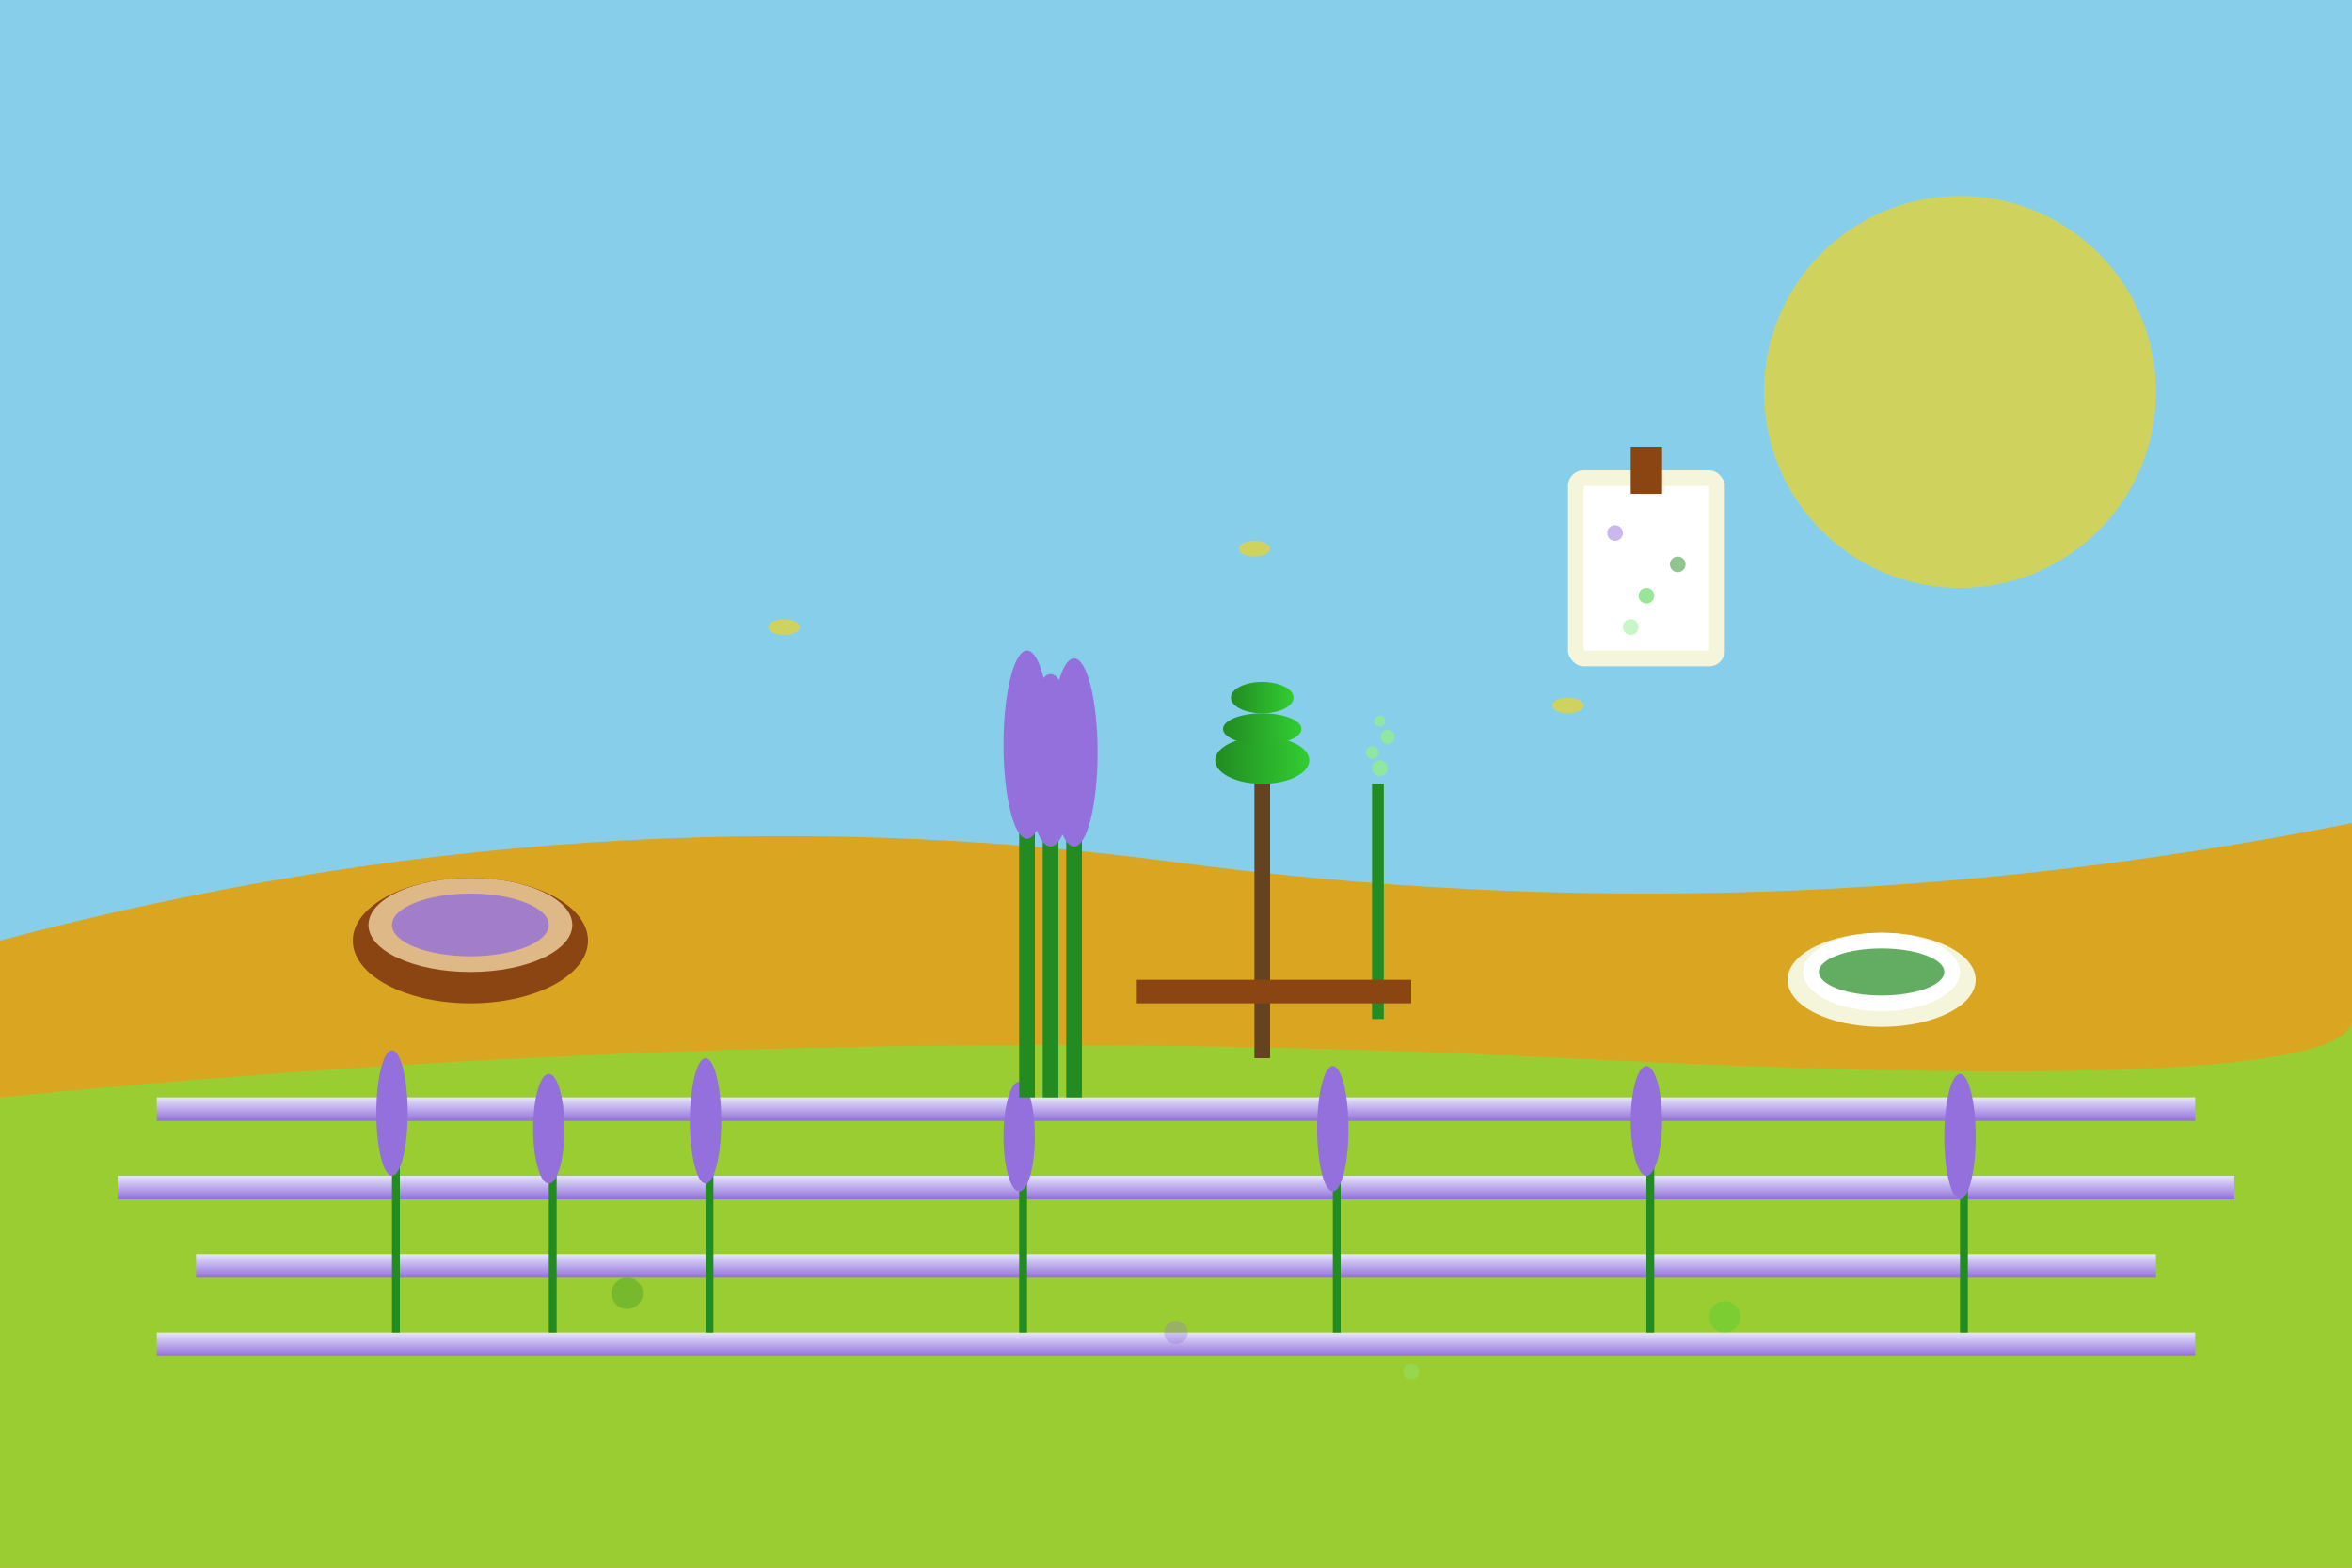 <svg xmlns="http://www.w3.org/2000/svg" viewBox="0 0 300 200" preserveAspectRatio="xMidYMid slice">
  <defs>
    <linearGradient id="lavenderGradient" x1="0%" y1="0%" x2="0%" y2="100%">
      <stop offset="0%" style="stop-color:#E6E6FA;stop-opacity:1" />
      <stop offset="100%" style="stop-color:#9370DB;stop-opacity:1" />
    </linearGradient>
    
    <linearGradient id="rosemaryGradient" x1="0%" y1="0%" x2="100%" y2="0%">
      <stop offset="0%" style="stop-color:#228B22;stop-opacity:1" />
      <stop offset="100%" style="stop-color:#32CD32;stop-opacity:1" />
    </linearGradient>
  </defs>
  
  <!-- Provence countryside background -->
  <rect width="300" height="200" fill="#87CEEB"/>
  
  <!-- Rolling hills -->
  <path d="M 0,120 Q 75,100 150,110 T 300,105 L 300,200 L 0,200 Z" fill="#DAA520"/>
  <path d="M 0,140 Q 100,130 200,135 T 300,130 L 300,200 L 0,200 Z" fill="#9ACD32"/>
  
  <!-- Lavender field rows -->
  <g>
    <rect x="20" y="140" width="260" height="3" fill="url(#lavenderGradient)"/>
    <rect x="15" y="150" width="270" height="3" fill="url(#lavenderGradient)"/>
    <rect x="25" y="160" width="250" height="3" fill="url(#lavenderGradient)"/>
    <rect x="20" y="170" width="260" height="3" fill="url(#lavenderGradient)"/>
  </g>
  
  <!-- Lavender stalks -->
  <g>
    <g transform="translate(50,145)">
      <rect x="0" y="0" width="1" height="25" fill="#228B22"/>
      <ellipse cx="0" cy="-3" rx="2" ry="8" fill="#9370DB"/>
    </g>
    <g transform="translate(70,147)">
      <rect x="0" y="0" width="1" height="23" fill="#228B22"/>
      <ellipse cx="0" cy="-3" rx="2" ry="7" fill="#9370DB"/>
    </g>
    <g transform="translate(90,146)">
      <rect x="0" y="0" width="1" height="24" fill="#228B22"/>
      <ellipse cx="0" cy="-3" rx="2" ry="8" fill="#9370DB"/>
    </g>
    <g transform="translate(130,148)">
      <rect x="0" y="0" width="1" height="22" fill="#228B22"/>
      <ellipse cx="0" cy="-3" rx="2" ry="7" fill="#9370DB"/>
    </g>
    <g transform="translate(170,147)">
      <rect x="0" y="0" width="1" height="23" fill="#228B22"/>
      <ellipse cx="0" cy="-3" rx="2" ry="8" fill="#9370DB"/>
    </g>
    <g transform="translate(210,146)">
      <rect x="0" y="0" width="1" height="24" fill="#228B22"/>
      <ellipse cx="0" cy="-3" rx="2" ry="7" fill="#9370DB"/>
    </g>
    <g transform="translate(250,148)">
      <rect x="0" y="0" width="1" height="22" fill="#228B22"/>
      <ellipse cx="0" cy="-3" rx="2" ry="8" fill="#9370DB"/>
    </g>
  </g>
  
  <!-- Herb bundle in foreground -->
  <g transform="translate(150,80)">
    <!-- Lavender bundle -->
    <g transform="translate(-20,0)">
      <rect x="0" y="20" width="2" height="40" fill="#228B22"/>
      <rect x="3" y="22" width="2" height="38" fill="#228B22"/>
      <rect x="6" y="21" width="2" height="39" fill="#228B22"/>
      <ellipse cx="1" cy="15" rx="3" ry="12" fill="#9370DB"/>
      <ellipse cx="4" cy="17" rx="3" ry="11" fill="#9370DB"/>
      <ellipse cx="7" cy="16" rx="3" ry="12" fill="#9370DB"/>
    </g>
    
    <!-- Rosemary sprigs -->
    <g transform="translate(10,5)">
      <rect x="0" y="15" width="2" height="35" fill="#654321"/>
      <g fill="url(#rosemaryGradient)">
        <ellipse cx="1" cy="12" rx="6" ry="3"/>
        <ellipse cx="1" cy="8" rx="5" ry="2"/>
        <ellipse cx="1" cy="4" rx="4" ry="2"/>
      </g>
    </g>
    
    <!-- Thyme -->
    <g transform="translate(25,10)">
      <rect x="0" y="10" width="1.5" height="30" fill="#228B22"/>
      <g fill="#90EE90" opacity="0.8">
        <circle cx="1" cy="8" r="1"/>
        <circle cx="0" cy="6" r="0.8"/>
        <circle cx="2" cy="4" r="0.9"/>
        <circle cx="1" cy="2" r="0.7"/>
      </g>
    </g>
    
    <!-- Bundle string -->
    <rect x="-5" y="45" width="35" height="3" fill="#8B4513"/>
  </g>
  
  <!-- Dried herbs in small bowls -->
  <g transform="translate(60,120)">
    <!-- Small wooden bowl -->
    <ellipse cx="0" cy="0" rx="15" ry="8" fill="#8B4513"/>
    <ellipse cx="0" cy="-2" rx="13" ry="6" fill="#DEB887"/>
    
    <!-- Dried lavender -->
    <ellipse cx="0" cy="-2" rx="10" ry="4" fill="#9370DB" opacity="0.8"/>
  </g>
  
  <g transform="translate(240,125)">
    <!-- Small ceramic bowl -->
    <ellipse cx="0" cy="0" rx="12" ry="6" fill="#F5F5DC"/>
    <ellipse cx="0" cy="-1" rx="10" ry="5" fill="#FFFFFF"/>
    
    <!-- Dried herbs mix -->
    <ellipse cx="0" cy="-1" rx="8" ry="3" fill="#228B22" opacity="0.7"/>
  </g>
  
  <!-- Provence sun -->
  <circle cx="250" cy="50" r="25" fill="#FFD700" opacity="0.6"/>
  
  <!-- Herb garden texture -->
  <g opacity="0.3">
    <circle cx="80" cy="165" r="2" fill="#228B22"/>
    <circle cx="150" cy="170" r="1.5" fill="#9370DB"/>
    <circle cx="220" cy="168" r="2" fill="#32CD32"/>
    <circle cx="180" cy="175" r="1" fill="#90EE90"/>
  </g>
  
  <!-- Bees -->
  <g fill="#FFD700" opacity="0.6">
    <ellipse cx="100" cy="80" rx="2" ry="1"/>
    <ellipse cx="200" cy="90" rx="2" ry="1"/>
    <ellipse cx="160" cy="70" rx="2" ry="1"/>
  </g>
  
  <!-- Traditional herb sachet -->
  <g transform="translate(200,60)">
    <rect x="0" y="0" width="20" height="25" fill="#F5F5DC" rx="2"/>
    <rect x="2" y="2" width="16" height="21" fill="#FFFFFF"/>
    
    <!-- Herbs inside sachet -->
    <g opacity="0.5">
      <circle cx="6" cy="8" r="1" fill="#9370DB"/>
      <circle cx="14" cy="12" r="1" fill="#228B22"/>
      <circle cx="10" cy="16" r="1" fill="#32CD32"/>
      <circle cx="8" cy="20" r="1" fill="#90EE90"/>
    </g>
    
    <!-- Sachet string -->
    <rect x="8" y="-3" width="4" height="6" fill="#8B4513"/>
  </g>
</svg>